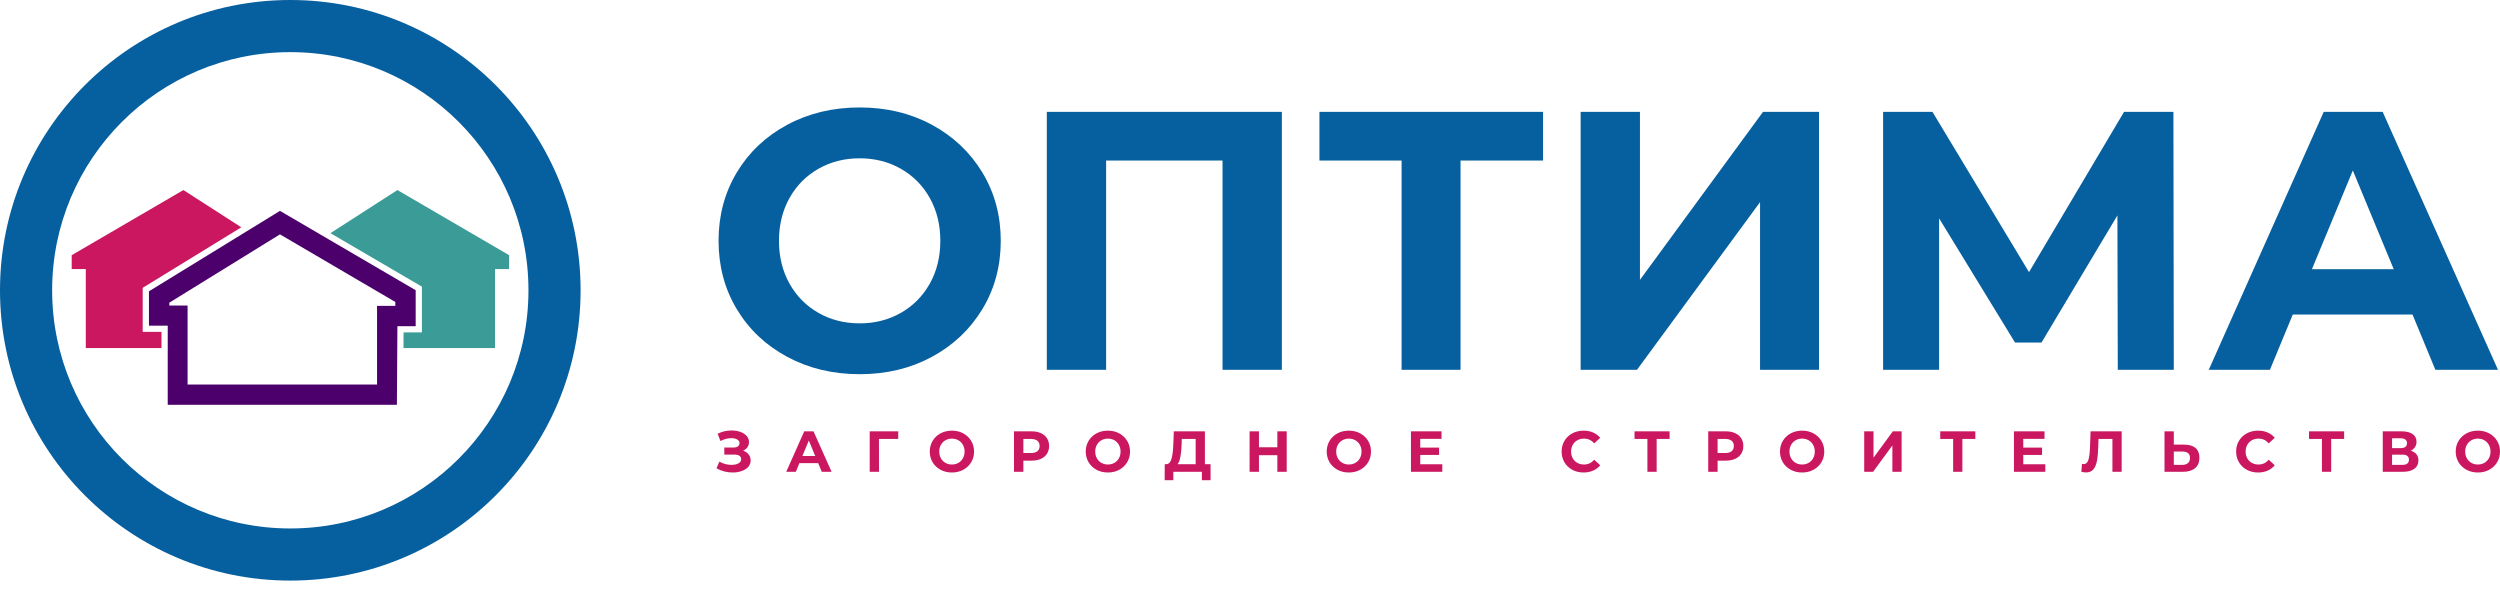 <svg width="250" height="59" viewBox="0 0 250 59" fill="none" xmlns="http://www.w3.org/2000/svg">
<path fill-rule="evenodd" clip-rule="evenodd" d="M85.966 37.419C83.288 37.419 80.876 36.841 78.726 35.687C76.577 34.532 74.895 32.942 73.679 30.916C72.463 28.89 71.856 26.611 71.856 24.082C71.856 21.552 72.463 19.275 73.679 17.247C74.895 15.221 76.577 13.631 78.726 12.477C80.876 11.323 83.288 10.745 85.966 10.745C88.642 10.745 91.05 11.323 93.186 12.477C95.323 13.631 97.005 15.221 98.234 17.247C99.462 19.275 100.076 21.552 100.076 24.082C100.076 26.611 99.462 28.89 98.234 30.916C97.005 32.942 95.323 34.532 93.186 35.687C91.05 36.841 88.642 37.419 85.966 37.419ZM85.966 32.335C87.488 32.335 88.864 31.985 90.091 31.284C91.319 30.584 92.283 29.607 92.984 28.356C93.684 27.104 94.033 25.679 94.033 24.082C94.033 22.485 93.684 21.061 92.984 19.809C92.283 18.556 91.319 17.58 90.091 16.88C88.864 16.18 87.488 15.83 85.966 15.83C84.442 15.83 83.067 16.18 81.84 16.88C80.611 17.58 79.647 18.556 78.947 19.809C78.247 21.061 77.897 22.485 77.897 24.082C77.897 25.679 78.247 27.104 78.947 28.356C79.647 29.607 80.611 30.584 81.84 31.284C83.067 31.985 84.442 32.335 85.966 32.335ZM128.186 11.188V36.977H122.254V16.05H110.613V36.977H104.681V11.188H128.186ZM154.306 16.05H146.053V36.977H140.159V16.05H131.944V11.188H154.306V16.05ZM158.063 11.188H163.995V27.987L176.301 11.188H181.9V36.977H176.006V20.213L163.7 36.977H158.063V11.188ZM211.778 36.977L211.741 21.54L204.152 34.25H201.5L193.91 21.835V36.977H188.311V11.188H193.247L202.9 27.213L212.404 11.188H217.341L217.379 36.977H211.778ZM241.251 31.451H229.278L226.993 36.977H220.878L232.372 11.188H238.267L249.798 36.977H243.535L241.251 31.451ZM239.372 26.919L235.283 17.046L231.193 26.919H239.372Z" fill="#065F9E"/>
<path fill-rule="evenodd" clip-rule="evenodd" d="M74.315 45.071C74.549 45.151 74.733 45.277 74.867 45.45C74.999 45.62 75.066 45.82 75.066 46.047C75.066 46.294 74.985 46.508 74.824 46.688C74.662 46.87 74.442 47.008 74.166 47.105C73.891 47.203 73.589 47.25 73.262 47.25C72.984 47.25 72.709 47.215 72.433 47.146C72.157 47.077 71.896 46.97 71.649 46.828L71.939 46.158C72.115 46.265 72.312 46.347 72.525 46.404C72.739 46.459 72.948 46.487 73.152 46.487C73.429 46.487 73.66 46.437 73.844 46.337C74.026 46.236 74.118 46.095 74.118 45.915C74.118 45.765 74.055 45.65 73.931 45.573C73.805 45.496 73.633 45.458 73.418 45.458H72.43V44.752H73.349C73.538 44.752 73.685 44.714 73.791 44.637C73.897 44.559 73.951 44.453 73.951 44.318C73.951 44.161 73.874 44.038 73.722 43.948C73.57 43.86 73.374 43.816 73.136 43.816C72.958 43.816 72.774 43.84 72.587 43.888C72.397 43.937 72.217 44.009 72.048 44.104L71.765 43.376C72.193 43.157 72.654 43.047 73.152 43.047C73.468 43.047 73.759 43.093 74.025 43.186C74.291 43.278 74.504 43.413 74.662 43.59C74.819 43.768 74.898 43.973 74.898 44.209C74.898 44.401 74.845 44.573 74.742 44.723C74.639 44.874 74.495 44.99 74.315 45.071ZM81.818 46.313H79.939L79.582 47.181H78.622L80.425 43.133H81.351L83.16 47.181H82.177L81.818 46.313ZM81.523 45.602L80.882 44.053L80.24 45.602H81.523ZM89.82 43.896H87.895L87.901 47.181H86.97V43.133H89.826L89.82 43.896ZM95.191 47.25C94.772 47.25 94.392 47.16 94.054 46.978C93.718 46.797 93.454 46.547 93.262 46.23C93.072 45.911 92.976 45.554 92.976 45.156C92.976 44.761 93.072 44.403 93.262 44.084C93.454 43.766 93.718 43.517 94.054 43.336C94.392 43.154 94.772 43.065 95.191 43.065C95.61 43.065 95.989 43.154 96.324 43.336C96.659 43.517 96.923 43.766 97.116 44.084C97.309 44.403 97.406 44.761 97.406 45.156C97.406 45.554 97.309 45.911 97.116 46.23C96.923 46.547 96.659 46.797 96.324 46.978C95.989 47.16 95.61 47.25 95.191 47.25ZM95.191 46.451C95.43 46.451 95.646 46.397 95.839 46.288C96.031 46.177 96.183 46.024 96.292 45.828C96.402 45.631 96.457 45.408 96.457 45.156C96.457 44.907 96.402 44.682 96.292 44.486C96.183 44.289 96.031 44.137 95.839 44.026C95.646 43.916 95.43 43.862 95.191 43.862C94.951 43.862 94.736 43.916 94.543 44.026C94.35 44.137 94.199 44.289 94.09 44.486C93.98 44.682 93.925 44.907 93.925 45.156C93.925 45.408 93.98 45.631 94.09 45.828C94.199 46.024 94.35 46.177 94.543 46.288C94.736 46.397 94.951 46.451 95.191 46.451ZM103.151 43.133C103.51 43.133 103.822 43.193 104.086 43.313C104.349 43.432 104.552 43.601 104.696 43.822C104.838 44.041 104.909 44.301 104.909 44.602C104.909 44.899 104.838 45.157 104.696 45.379C104.552 45.601 104.349 45.771 104.086 45.888C103.822 46.005 103.51 46.065 103.151 46.065H102.337V47.181H101.4V43.133H103.151ZM103.099 45.301C103.381 45.301 103.595 45.241 103.741 45.12C103.888 44.998 103.961 44.826 103.961 44.602C103.961 44.374 103.888 44.2 103.741 44.079C103.595 43.958 103.381 43.896 103.099 43.896H102.337V45.301H103.099ZM110.789 47.25C110.37 47.25 109.99 47.16 109.652 46.978C109.316 46.797 109.052 46.547 108.86 46.23C108.67 45.911 108.574 45.554 108.574 45.156C108.574 44.761 108.67 44.403 108.86 44.084C109.052 43.766 109.316 43.517 109.652 43.336C109.99 43.154 110.37 43.065 110.789 43.065C111.209 43.065 111.586 43.154 111.922 43.336C112.257 43.517 112.521 43.766 112.714 44.084C112.907 44.403 113.003 44.761 113.003 45.156C113.003 45.554 112.907 45.911 112.714 46.23C112.521 46.547 112.257 46.797 111.922 46.978C111.586 47.16 111.209 47.25 110.789 47.25ZM110.789 46.451C111.029 46.451 111.244 46.397 111.437 46.288C111.629 46.177 111.781 46.024 111.89 45.828C112.001 45.631 112.055 45.408 112.055 45.156C112.055 44.907 112.001 44.682 111.89 44.486C111.781 44.289 111.629 44.137 111.437 44.026C111.244 43.916 111.029 43.862 110.789 43.862C110.55 43.862 110.334 43.916 110.141 44.026C109.949 44.137 109.797 44.289 109.688 44.486C109.578 44.682 109.523 44.907 109.523 45.156C109.523 45.408 109.578 45.631 109.688 45.828C109.797 46.024 109.949 46.177 110.141 46.288C110.334 46.397 110.55 46.451 110.789 46.451ZM121.056 46.417V48.019H120.189V47.181H117.333V48.019H116.466L116.473 46.417H116.634C116.877 46.41 117.048 46.232 117.148 45.886C117.249 45.539 117.31 45.043 117.333 44.4L117.38 43.133H120.49V46.417H121.056ZM118.161 44.486C118.141 44.967 118.1 45.372 118.039 45.698C117.977 46.023 117.883 46.264 117.756 46.417H119.566V43.896H118.177L118.161 44.486ZM128.671 43.133V47.181H127.734V45.522H125.896V47.181H124.959V43.133H125.896V44.729H127.734V43.133H128.671ZM134.887 47.25C134.466 47.25 134.088 47.16 133.75 46.978C133.412 46.797 133.149 46.547 132.958 46.23C132.767 45.911 132.672 45.554 132.672 45.156C132.672 44.761 132.767 44.403 132.958 44.084C133.149 43.766 133.412 43.517 133.75 43.336C134.088 43.154 134.466 43.065 134.887 43.065C135.306 43.065 135.684 43.154 136.019 43.336C136.355 43.517 136.619 43.766 136.812 44.084C137.003 44.403 137.1 44.761 137.1 45.156C137.1 45.554 137.003 45.911 136.812 46.23C136.619 46.547 136.355 46.797 136.019 46.978C135.684 47.16 135.306 47.25 134.887 47.25ZM134.887 46.451C135.125 46.451 135.341 46.397 135.533 46.288C135.726 46.177 135.877 46.024 135.988 45.828C136.097 45.631 136.152 45.408 136.152 45.156C136.152 44.907 136.097 44.682 135.988 44.486C135.877 44.289 135.726 44.137 135.533 44.026C135.341 43.916 135.125 43.862 134.887 43.862C134.647 43.862 134.432 43.916 134.239 44.026C134.045 44.137 133.894 44.289 133.784 44.486C133.675 44.682 133.62 44.907 133.62 45.156C133.62 45.408 133.675 45.631 133.784 45.828C133.894 46.024 134.045 46.177 134.239 46.288C134.432 46.397 134.647 46.451 134.887 46.451ZM144.229 46.429V47.181H141.096V43.133H144.153V43.885H142.025V44.763H143.905V45.492H142.025V46.429H144.229ZM158.353 47.25C157.941 47.25 157.568 47.161 157.234 46.982C156.9 46.802 156.638 46.554 156.448 46.235C156.256 45.917 156.162 45.558 156.162 45.156C156.162 44.757 156.256 44.396 156.448 44.079C156.638 43.76 156.9 43.512 157.234 43.333C157.568 43.154 157.942 43.065 158.358 43.065C158.71 43.065 159.026 43.125 159.309 43.248C159.593 43.372 159.831 43.55 160.024 43.78L159.421 44.336C159.149 44.02 158.809 43.862 158.405 43.862C158.154 43.862 157.931 43.916 157.734 44.026C157.538 44.137 157.384 44.289 157.275 44.486C157.165 44.682 157.11 44.907 157.11 45.156C157.11 45.408 157.165 45.631 157.275 45.828C157.384 46.024 157.538 46.177 157.734 46.288C157.931 46.397 158.154 46.451 158.405 46.451C158.809 46.451 159.149 46.291 159.421 45.972L160.024 46.527C159.831 46.763 159.591 46.941 159.307 47.065C159.021 47.189 158.703 47.25 158.353 47.25ZM166.961 43.896H165.666V47.181H164.741V43.896H163.452V43.133H166.961V43.896ZM172.575 43.133C172.933 43.133 173.244 43.193 173.509 43.313C173.772 43.432 173.976 43.601 174.119 43.822C174.261 44.041 174.333 44.301 174.333 44.602C174.333 44.899 174.261 45.157 174.119 45.379C173.976 45.601 173.772 45.771 173.509 45.888C173.244 46.005 172.933 46.065 172.575 46.065H171.76V47.181H170.823V43.133H172.575ZM172.522 45.301C172.804 45.301 173.017 45.241 173.165 45.12C173.311 44.998 173.384 44.826 173.384 44.602C173.384 44.374 173.311 44.2 173.165 44.079C173.017 43.958 172.804 43.896 172.522 43.896H171.76V45.301H172.522ZM180.212 47.25C179.792 47.25 179.414 47.16 179.076 46.978C178.739 46.797 178.476 46.547 178.284 46.23C178.094 45.911 177.998 45.554 177.998 45.156C177.998 44.761 178.094 44.403 178.284 44.084C178.476 43.766 178.739 43.517 179.076 43.336C179.414 43.154 179.792 43.065 180.212 43.065C180.632 43.065 181.009 43.154 181.346 43.336C181.681 43.517 181.945 43.766 182.137 44.084C182.33 44.403 182.427 44.761 182.427 45.156C182.427 45.554 182.33 45.911 182.137 46.23C181.945 46.547 181.681 46.797 181.346 46.978C181.009 47.16 180.632 47.25 180.212 47.25ZM180.212 46.451C180.451 46.451 180.668 46.397 180.859 46.288C181.052 46.177 181.203 46.024 181.313 45.828C181.424 45.631 181.478 45.408 181.478 45.156C181.478 44.907 181.424 44.682 181.313 44.486C181.203 44.289 181.052 44.137 180.859 44.026C180.668 43.916 180.451 43.862 180.212 43.862C179.974 43.862 179.757 43.916 179.565 44.026C179.371 44.137 179.22 44.289 179.111 44.486C179.001 44.682 178.947 44.907 178.947 45.156C178.947 45.408 179.001 45.631 179.111 45.828C179.22 46.024 179.371 46.177 179.565 46.288C179.757 46.397 179.974 46.451 180.212 46.451ZM186.421 43.133H187.352V45.77L189.283 43.133H190.162V47.181H189.237V44.549L187.307 47.181H186.421V43.133ZM197.533 43.896H196.238V47.181H195.313V43.896H194.023V43.133H197.533V43.896ZM204.529 46.429V47.181H201.395V43.133H204.453V43.885H202.326V44.763H204.205V45.492H202.326V46.429H204.529ZM212.166 43.133V47.181H211.242V43.896H209.853L209.824 44.74C209.805 45.315 209.759 45.78 209.685 46.136C209.613 46.493 209.49 46.767 209.319 46.958C209.148 47.148 208.907 47.244 208.599 47.244C208.472 47.244 208.317 47.222 208.136 47.181L208.195 46.389C208.244 46.404 208.301 46.411 208.361 46.411C208.586 46.411 208.742 46.279 208.83 46.015C208.918 45.751 208.975 45.337 208.998 44.776L209.055 43.133H212.166ZM218.41 44.463C218.903 44.463 219.282 44.573 219.546 44.792C219.81 45.013 219.941 45.337 219.941 45.77C219.941 46.229 219.797 46.579 219.506 46.819C219.214 47.06 218.805 47.181 218.277 47.181H216.45V43.133H217.381V44.463H218.41ZM218.226 46.487C218.467 46.487 218.658 46.428 218.795 46.308C218.931 46.188 218.999 46.014 218.999 45.788C218.999 45.367 218.741 45.156 218.226 45.156H217.381V46.487H218.226ZM225.805 47.25C225.392 47.25 225.019 47.161 224.686 46.982C224.352 46.802 224.09 46.554 223.899 46.235C223.709 45.917 223.613 45.558 223.613 45.156C223.613 44.757 223.709 44.396 223.899 44.079C224.09 43.76 224.352 43.512 224.686 43.333C225.019 43.154 225.395 43.065 225.81 43.065C226.16 43.065 226.478 43.125 226.761 43.248C227.045 43.372 227.283 43.55 227.476 43.78L226.874 44.336C226.6 44.02 226.261 43.862 225.857 43.862C225.606 43.862 225.382 43.916 225.185 44.026C224.989 44.137 224.836 44.289 224.727 44.486C224.617 44.682 224.562 44.907 224.562 45.156C224.562 45.408 224.617 45.631 224.727 45.828C224.836 46.024 224.989 46.177 225.185 46.288C225.382 46.397 225.606 46.451 225.857 46.451C226.261 46.451 226.6 46.291 226.874 45.972L227.476 46.527C227.283 46.763 227.044 46.941 226.759 47.065C226.473 47.189 226.155 47.25 225.805 47.25ZM234.413 43.896H233.118V47.181H232.193V43.896H230.903V43.133H234.413V43.896ZM241.08 45.071C241.325 45.144 241.514 45.263 241.645 45.428C241.776 45.595 241.842 45.799 241.842 46.042C241.842 46.4 241.707 46.68 241.435 46.88C241.163 47.08 240.774 47.181 240.269 47.181H238.275V43.133H240.16C240.629 43.133 240.996 43.224 241.258 43.405C241.521 43.586 241.652 43.845 241.652 44.18C241.652 44.38 241.601 44.556 241.5 44.709C241.401 44.861 241.259 44.981 241.08 45.071ZM239.206 44.81H240.079C240.283 44.81 240.437 44.768 240.542 44.686C240.645 44.603 240.698 44.481 240.698 44.318C240.698 44.161 240.645 44.04 240.539 43.954C240.432 43.87 240.279 43.827 240.079 43.827H239.206V44.81ZM240.235 46.487C240.674 46.487 240.894 46.313 240.894 45.966C240.894 45.631 240.674 45.464 240.235 45.464H239.206V46.487H240.235ZM247.785 47.25C247.365 47.25 246.987 47.16 246.65 46.978C246.312 46.797 246.049 46.547 245.857 46.23C245.667 45.911 245.571 45.554 245.571 45.156C245.571 44.761 245.667 44.403 245.857 44.084C246.049 43.766 246.312 43.517 246.65 43.336C246.987 43.154 247.365 43.065 247.785 43.065C248.206 43.065 248.584 43.154 248.919 43.336C249.254 43.517 249.519 43.766 249.71 44.084C249.903 44.403 250 44.761 250 45.156C250 45.554 249.903 45.911 249.71 46.23C249.519 46.547 249.254 46.797 248.919 46.978C248.584 47.16 248.206 47.25 247.785 47.25ZM247.785 46.451C248.024 46.451 248.241 46.397 248.432 46.288C248.625 46.177 248.776 46.024 248.886 45.828C248.997 45.631 249.051 45.408 249.051 45.156C249.051 44.907 248.997 44.682 248.886 44.486C248.776 44.289 248.625 44.137 248.432 44.026C248.241 43.916 248.024 43.862 247.785 43.862C247.547 43.862 247.331 43.916 247.139 44.026C246.945 44.137 246.795 44.289 246.684 44.486C246.574 44.682 246.52 44.907 246.52 45.156C246.52 45.408 246.574 45.631 246.684 45.828C246.795 46.024 246.945 46.177 247.139 46.288C247.331 46.397 247.547 46.451 247.785 46.451Z" fill="#CA1760"/>
<path fill-rule="evenodd" clip-rule="evenodd" d="M49.502 34.806H40.348L40.358 33.241H42.192V28.667L33.042 23.316L39.741 19.005L50.911 25.517V26.906H49.502V34.806Z" fill="#3B9C97"/>
<path fill-rule="evenodd" clip-rule="evenodd" d="M8.579 34.806H16.15V33.188H14.27V28.782L24.129 22.731L18.34 19.005L7.169 25.517V26.906H8.579V34.806Z" fill="#CA1760"/>
<path fill-rule="evenodd" clip-rule="evenodd" d="M14.895 32.564H16.773V40.482H39.689L39.741 32.617H41.568V29.023L27.996 21.087L14.895 29.13V32.564ZM18.758 38.453H37.705V30.589H39.532V30.197L27.996 23.436L16.931 30.269V30.554H18.758V38.453Z" fill="#4B006B"/>
<path fill-rule="evenodd" clip-rule="evenodd" d="M29.029 0C12.996 0 0 12.997 0 29.03C0 45.062 12.996 58.059 29.029 58.059C45.062 58.059 58.059 45.062 58.059 29.03C58.059 12.997 45.062 0 29.029 0ZM29.029 5.214C15.876 5.214 5.214 15.876 5.214 29.03C5.214 42.183 15.876 52.846 29.029 52.846C42.183 52.846 52.846 42.183 52.846 29.03C52.846 15.876 42.183 5.214 29.029 5.214Z" fill="#065F9E"/>
</svg>
